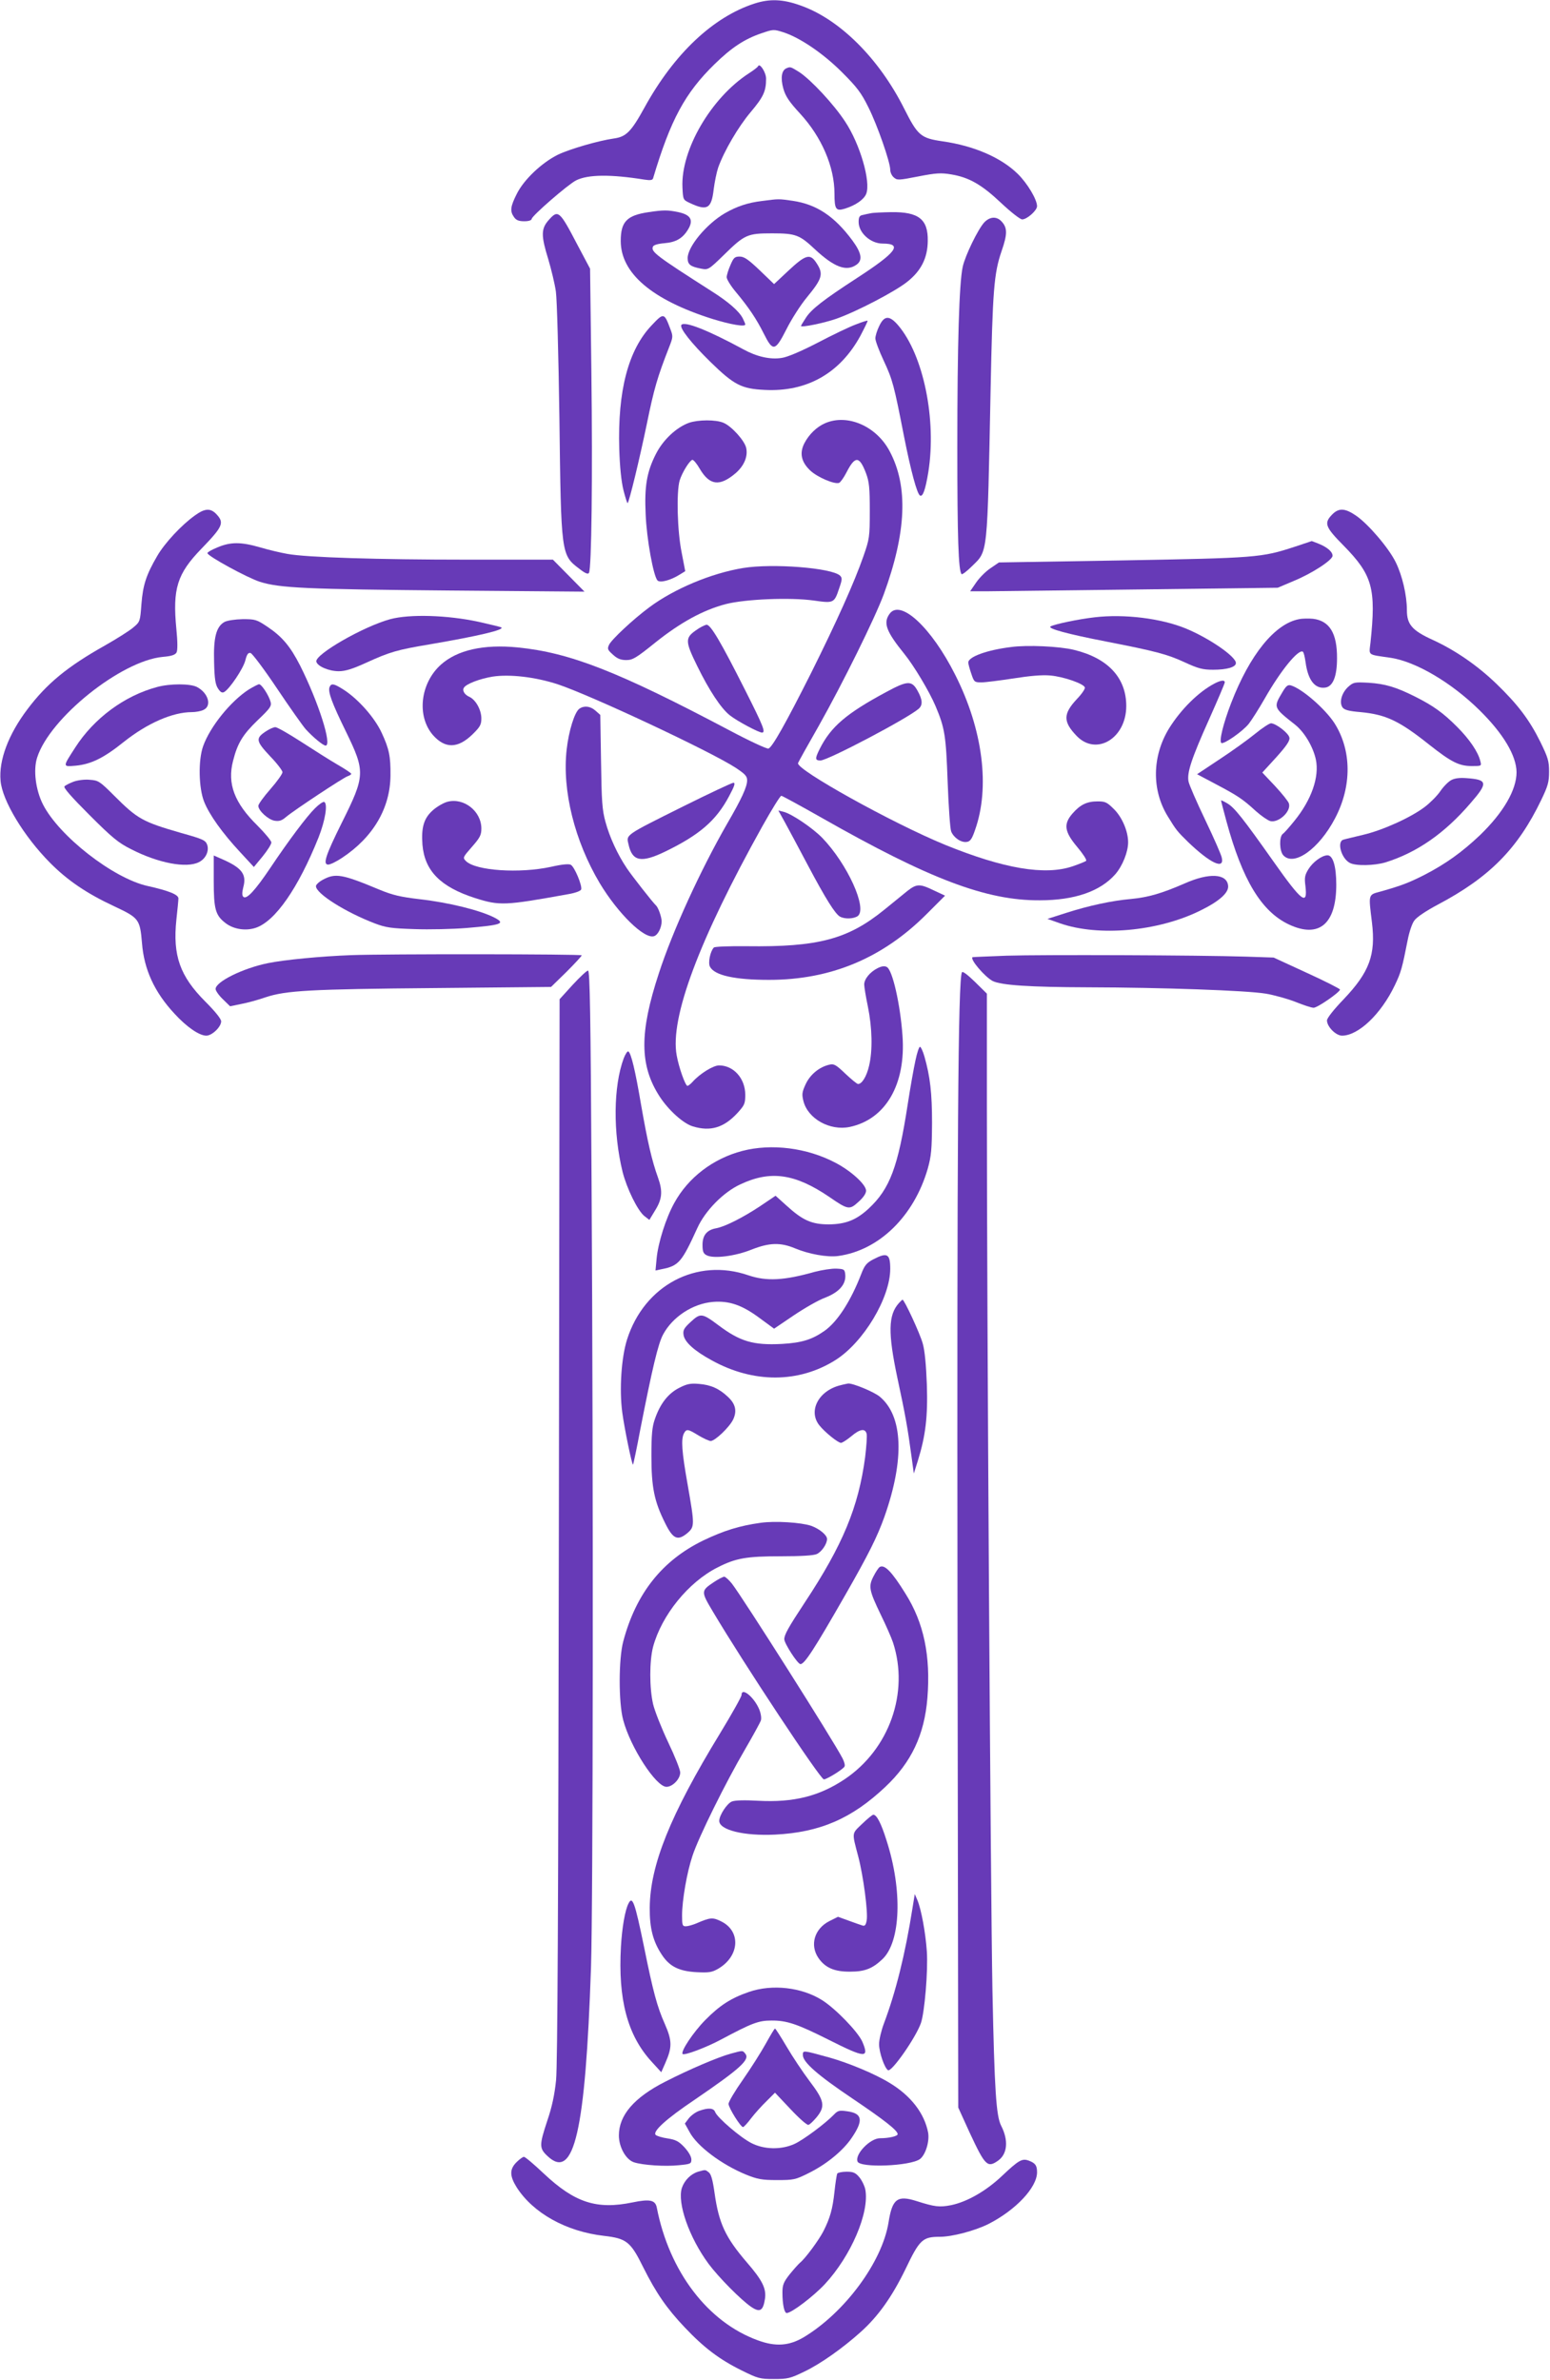 <?xml version="1.0" standalone="no"?>
<!DOCTYPE svg PUBLIC "-//W3C//DTD SVG 20010904//EN"
 "http://www.w3.org/TR/2001/REC-SVG-20010904/DTD/svg10.dtd">
<svg version="1.0" xmlns="http://www.w3.org/2000/svg"
 width="834pt" height="1280pt" viewBox="0 0 834 1280"
 preserveAspectRatio="xMidYMid meet">
<g transform="translate(0,1280) scale(0.1,-0.1)"
fill="#673ab7" stroke="none">
<path d="M4060 12781 c-223 -72 -433 -270 -592 -559 -72 -131 -99 -158 -166
-167 -83 -12 -235 -56 -300 -87 -87 -43 -183 -134 -221 -210 -35 -69 -38 -94
-15 -126 11 -16 25 -22 55 -22 24 0 39 5 40 13 1 16 195 185 239 207 64 32
186 33 367 4 32 -5 44 -3 47 7 94 315 172 459 331 614 91 89 162 136 255 167
59 20 63 21 113 5 89 -28 215 -113 318 -216 81 -81 103 -110 142 -189 48 -96
117 -294 117 -335 0 -13 8 -32 19 -41 18 -16 25 -16 132 5 97 19 123 20 177
11 96 -16 163 -54 268 -153 52 -49 103 -89 114 -89 26 0 80 48 80 71 0 36 -52
123 -104 174 -90 88 -236 151 -405 175 -117 17 -133 31 -206 176 -136 271
-349 482 -559 555 -95 34 -165 36 -246 10z"/>
<path d="M4079 12444 c-2 -5 -24 -22 -49 -38 -204 -132 -367 -412 -358 -613 3
-67 4 -68 38 -84 95 -45 118 -32 130 72 5 40 16 93 24 117 32 90 109 221 175
299 69 82 83 112 83 180 0 34 -35 87 -43 67z"/>
<path d="M4232 12433 c-27 -11 -33 -53 -17 -110 12 -42 32 -71 90 -134 116
-126 185 -286 185 -430 0 -86 8 -96 57 -81 57 18 102 49 114 80 25 65 -33 266
-113 387 -61 94 -185 226 -247 267 -47 29 -48 30 -69 21z"/>
<path d="M4100 11719 c-76 -9 -136 -29 -200 -66 -99 -58 -200 -180 -200 -241
0 -35 15 -46 73 -57 37 -7 40 -6 120 72 114 112 128 118 262 118 126 0 147 -8
229 -85 104 -97 170 -122 224 -84 35 24 28 63 -21 130 -97 131 -193 195 -322
214 -77 11 -73 11 -165 -1z"/>
<path d="M3490 11659 c-117 -17 -150 -51 -150 -155 0 -173 167 -316 492 -419
100 -31 178 -44 178 -30 0 4 -6 18 -14 34 -20 38 -77 88 -169 146 -296 189
-325 211 -314 238 3 9 26 16 62 19 63 5 100 27 129 77 28 48 12 76 -54 90 -57
12 -80 12 -160 0z"/>
<path d="M4685 11653 c-11 -2 -30 -6 -42 -9 -18 -3 -23 -11 -23 -38 0 -58 64
-116 129 -116 110 0 75 -47 -139 -186 -180 -117 -246 -168 -275 -215 -14 -21
-25 -40 -25 -42 0 -10 126 16 191 39 108 38 315 146 380 198 75 59 110 128
111 220 2 117 -49 157 -197 155 -49 -1 -99 -3 -110 -6z"/>
<path d="M2951 11615 c-40 -46 -40 -83 -1 -209 16 -54 35 -132 41 -174 6 -44
14 -333 19 -682 9 -733 9 -735 107 -809 32 -25 47 -31 52 -22 14 22 20 516 13
1081 l-7 555 -69 130 c-96 184 -103 189 -155 130z"/>
<path d="M5296 11604 c-34 -37 -103 -179 -116 -239 -19 -87 -29 -413 -29 -970
0 -489 6 -665 23 -683 4 -3 29 16 57 44 85 83 81 50 99 944 11 540 18 629 59
749 32 92 32 126 0 160 -27 29 -63 26 -93 -5z"/>
<path d="M3930 11374 c-11 -25 -20 -54 -20 -65 0 -11 22 -47 49 -79 70 -84
111 -145 151 -225 49 -98 61 -95 122 25 26 52 75 129 109 170 87 106 92 128
47 193 -31 43 -56 35 -144 -47 l-79 -74 -77 74 c-62 59 -84 74 -108 74 -27 0
-33 -6 -50 -46z"/>
<path d="M3507 11051 c-127 -133 -184 -353 -175 -665 3 -98 11 -176 23 -224
10 -39 20 -70 22 -68 9 9 64 236 104 429 38 186 56 248 119 409 22 56 22 59 6
101 -32 85 -35 86 -99 18z"/>
<path d="M4731 11047 c-12 -24 -21 -54 -21 -67 0 -13 20 -67 45 -120 48 -103
55 -130 109 -406 37 -187 70 -309 86 -319 15 -9 29 29 45 126 45 282 -26 629
-162 789 -47 55 -75 54 -102 -3z"/>
<path d="M4605 11055 c-33 -12 -125 -56 -205 -98 -91 -47 -164 -78 -194 -82
-62 -10 -135 7 -206 46 -192 104 -319 154 -334 131 -10 -17 53 -97 156 -198
128 -125 168 -145 292 -151 227 -12 405 89 515 290 23 44 41 80 39 82 -2 2
-30 -7 -63 -20z"/>
<path d="M3707 10526 c-68 -25 -139 -91 -178 -168 -49 -96 -62 -174 -55 -323
5 -132 42 -335 64 -357 14 -14 70 1 118 31 l31 19 -19 99 c-24 117 -29 327
-11 389 14 44 52 105 68 111 6 1 24 -20 40 -48 53 -90 107 -97 193 -24 46 40
67 90 57 136 -9 40 -79 117 -122 135 -41 18 -137 17 -186 0z"/>
<path d="M4440 10524 c-46 -20 -87 -60 -112 -108 -27 -53 -17 -100 31 -146 39
-37 131 -76 156 -67 8 4 25 28 39 55 47 92 70 91 106 -4 17 -46 20 -78 20
-202 0 -141 -2 -151 -34 -243 -49 -141 -144 -352 -282 -629 -136 -270 -208
-398 -229 -406 -8 -3 -103 41 -212 99 -598 316 -856 417 -1138 445 -183 18
-325 -14 -413 -93 -111 -100 -131 -277 -42 -379 65 -73 133 -72 211 3 42 41
49 53 49 87 0 46 -30 100 -64 116 -26 11 -40 34 -30 49 12 21 87 49 155 60 92
14 229 -2 349 -41 176 -58 821 -360 958 -449 51 -34 62 -45 62 -68 0 -35 -30
-100 -108 -234 -143 -249 -293 -576 -367 -804 -105 -319 -104 -495 4 -662 48
-74 128 -146 179 -161 95 -29 167 -7 240 72 38 42 42 50 42 98 0 88 -63 158
-141 158 -31 0 -103 -44 -143 -89 -11 -12 -23 -21 -27 -21 -11 0 -46 97 -58
164 -37 201 120 621 462 1234 50 89 95 162 101 162 5 0 102 -53 215 -117 582
-331 888 -447 1176 -445 187 0 325 48 406 140 39 45 69 120 69 172 0 59 -32
134 -75 177 -38 38 -47 43 -89 43 -57 0 -93 -17 -135 -65 -50 -57 -44 -98 25
-180 31 -37 53 -70 48 -75 -5 -4 -37 -17 -72 -29 -149 -51 -371 -13 -686 115
-283 116 -805 406 -792 440 3 8 53 98 112 201 130 231 300 575 349 706 122
333 133 581 32 770 -71 135 -227 203 -347 151z"/>
<path d="M1049 10028 c-73 -52 -163 -149 -203 -218 -59 -101 -77 -156 -85
-259 -7 -92 -7 -95 -43 -125 -19 -17 -89 -61 -154 -98 -201 -113 -312 -204
-416 -342 -103 -136 -155 -275 -145 -385 9 -107 126 -300 266 -441 94 -95 197
-165 347 -235 132 -62 137 -69 148 -197 11 -142 67 -264 175 -380 65 -71 133
-118 171 -118 31 0 80 47 80 77 0 13 -32 53 -85 106 -137 137 -176 248 -156
440 6 54 11 106 11 115 0 21 -54 42 -166 67 -185 41 -477 269 -563 439 -39 77
-53 185 -31 252 68 213 452 520 675 541 48 4 68 11 75 24 6 11 6 57 -1 126
-21 217 4 297 135 432 115 119 124 139 81 185 -32 34 -62 33 -116 -6z"/>
<path d="M7167 10032 c-44 -46 -37 -66 63 -167 155 -158 175 -230 144 -522 -8
-71 -19 -62 110 -81 135 -21 326 -133 477 -282 128 -126 198 -244 199 -333 0
-95 -70 -216 -196 -338 -97 -92 -185 -155 -299 -214 -85 -43 -124 -58 -237
-90 -67 -18 -65 -12 -46 -166 21 -174 -13 -267 -153 -414 -53 -55 -89 -101
-89 -113 0 -34 48 -82 81 -82 88 0 210 116 284 271 33 69 39 89 70 247 8 40
23 86 35 101 12 18 63 52 127 86 278 147 430 301 556 563 36 75 42 96 42 152
0 57 -6 76 -47 160 -59 119 -121 201 -237 313 -102 98 -219 179 -343 236 -110
50 -138 83 -138 159 0 81 -25 187 -60 258 -37 76 -148 206 -214 251 -60 41
-93 42 -129 5z"/>
<path d="M6965 9859 c-177 -58 -204 -60 -925 -73 l-665 -11 -44 -30 c-25 -16
-60 -51 -78 -77 l-33 -48 102 0 c57 1 429 5 828 10 l725 9 85 36 c100 41 210
113 210 136 0 21 -27 45 -73 64 -20 8 -38 15 -39 15 -2 -1 -43 -14 -93 -31z"/>
<path d="M1170 9856 c-30 -12 -54 -26 -54 -31 3 -17 214 -132 282 -154 107
-34 252 -40 1022 -47 l725 -6 -85 86 -85 86 -460 0 c-484 0 -867 12 -969 31
-34 6 -99 21 -146 35 -104 30 -159 30 -230 0z"/>
<path d="M3998 9745 c-171 -28 -371 -112 -504 -211 -89 -66 -204 -174 -217
-202 -10 -22 -8 -27 21 -53 24 -22 42 -29 72 -29 34 0 53 11 157 95 134 107
256 174 378 206 106 27 348 37 475 19 105 -15 109 -14 135 65 17 48 17 57 5
69 -44 42 -364 67 -522 41z"/>
<path d="M4786 9498 c-35 -49 -17 -95 80 -215 52 -64 135 -203 168 -281 50
-118 56 -159 65 -408 5 -131 13 -251 19 -266 14 -34 54 -61 84 -56 18 2 28 16
44 63 82 229 43 540 -106 835 -128 255 -296 411 -354 328z"/>
<path d="M2100 9470 c-144 -39 -405 -189 -398 -228 5 -25 67 -52 121 -52 35 0
73 12 146 45 129 59 167 70 346 100 257 44 397 77 383 90 -2 3 -58 16 -124 31
-168 36 -369 42 -474 14z"/>
<path d="M5890 9480 c-88 -10 -216 -37 -237 -49 -20 -11 91 -41 297 -81 267
-52 331 -69 422 -111 76 -35 99 -41 156 -41 74 0 122 14 122 36 0 35 -144 134
-270 186 -132 54 -330 79 -490 60z"/>
<path d="M6990 9470 c-130 -24 -265 -190 -366 -452 -42 -109 -66 -206 -52
-214 13 -8 113 61 147 103 15 19 54 80 86 136 86 151 181 267 205 252 5 -3 11
-29 15 -58 13 -95 50 -143 106 -135 41 6 63 60 63 157 1 135 -40 202 -129 213
-22 2 -56 2 -75 -2z"/>
<path d="M1208 9455 c-45 -25 -60 -85 -56 -217 2 -89 7 -120 21 -141 13 -20
22 -25 33 -19 29 16 103 126 114 170 8 32 15 43 28 40 9 -2 73 -87 142 -190
69 -103 139 -202 155 -220 40 -44 94 -88 107 -88 36 0 -38 233 -137 430 -53
104 -97 156 -176 209 -58 39 -66 41 -133 41 -42 -1 -82 -7 -98 -15z"/>
<path d="M3743 9409 c-57 -40 -56 -60 8 -190 64 -131 129 -230 177 -267 38
-30 154 -92 172 -92 21 0 7 35 -90 227 -131 260 -186 353 -208 353 -9 -1 -36
-14 -59 -31z"/>
<path d="M5440 9320 c-131 -16 -230 -53 -230 -83 0 -8 7 -34 16 -60 15 -45 17
-47 55 -47 21 0 98 10 171 21 88 14 155 20 199 16 71 -6 180 -44 186 -64 3 -7
-16 -35 -42 -62 -75 -80 -76 -122 -2 -199 106 -110 267 -13 267 161 0 152 -99
258 -282 302 -78 19 -251 27 -338 15z"/>
<path d="M6535 9124 c-86 -45 -181 -139 -245 -242 -91 -149 -94 -330 -7 -472
46 -75 50 -80 110 -139 119 -114 196 -150 181 -84 -3 16 -43 107 -89 203 -46
96 -87 190 -90 207 -9 47 15 121 111 335 46 103 84 192 84 198 0 14 -20 12
-55 -6z"/>
<path d="M4770 9079 c-216 -116 -299 -187 -359 -306 -27 -54 -26 -63 4 -63 39
0 470 227 528 278 23 20 21 49 -6 97 -31 56 -54 55 -167 -6z"/>
<path d="M7252 9104 c-34 -33 -47 -83 -28 -109 9 -13 35 -20 97 -25 137 -13
208 -47 369 -175 119 -94 161 -115 229 -115 53 0 53 0 46 27 -12 49 -58 117
-125 184 -75 75 -126 112 -225 162 -104 52 -161 69 -251 75 -78 4 -82 3 -112
-24z"/>
<path d="M845 9105 c-176 -47 -340 -169 -440 -325 -69 -107 -69 -104 3 -98 82
8 150 41 257 127 127 101 263 161 368 161 20 0 48 5 62 12 46 21 26 91 -35
123 -36 19 -146 19 -215 0z"/>
<path d="M1339 9092 c-99 -64 -209 -201 -246 -305 -27 -76 -24 -224 5 -298 28
-71 99 -170 195 -273 l73 -79 47 57 c26 32 47 65 47 75 0 9 -34 50 -75 91
-124 122 -163 225 -131 348 24 95 52 141 133 219 66 63 75 75 69 98 -9 34 -48
95 -62 95 -5 0 -30 -13 -55 -28z"/>
<path d="M1773 9104 c-9 -25 13 -85 88 -238 105 -216 105 -237 -22 -491 -88
-177 -103 -225 -73 -225 11 0 44 16 74 36 168 111 260 268 261 444 1 101 -7
142 -47 228 -37 81 -125 181 -204 232 -53 34 -68 37 -77 14z"/>
<path d="M6900 9077 c-49 -82 -49 -82 69 -175 50 -40 96 -118 111 -186 20 -94
-23 -218 -117 -333 -26 -32 -53 -63 -61 -68 -20 -16 -18 -92 3 -115 57 -62
192 34 278 198 92 174 90 367 -3 513 -50 77 -175 186 -235 203 -16 4 -25 -3
-45 -37z"/>
<path d="M3117 8988 c-26 -19 -57 -121 -68 -219 -25 -221 43 -492 178 -719 98
-163 240 -302 292 -285 21 6 41 46 41 80 0 23 -18 74 -30 85 -16 14 -131 161
-157 200 -50 74 -93 168 -115 249 -18 65 -21 112 -24 326 l-4 250 -26 23 c-28
25 -62 28 -87 10z"/>
<path d="M6754 8854 c-38 -31 -124 -93 -191 -137 l-122 -81 102 -54 c117 -62
143 -79 214 -144 29 -26 64 -50 78 -54 45 -11 114 53 100 95 -3 11 -37 53 -74
93 l-69 73 75 82 c54 60 74 89 71 105 -3 24 -72 77 -99 78 -9 0 -47 -25 -85
-56z"/>
<path d="M1436 8870 c-63 -40 -61 -54 19 -139 36 -37 65 -76 65 -84 0 -9 -29
-50 -65 -91 -36 -41 -65 -81 -65 -90 0 -26 53 -74 87 -80 25 -4 39 0 62 20 44
37 309 212 331 219 11 4 20 9 20 13 0 4 -33 26 -73 49 -40 23 -128 79 -196
123 -68 44 -131 80 -140 79 -9 0 -29 -9 -45 -19z"/>
<path d="M7808 8604 c-15 -8 -41 -34 -58 -59 -17 -25 -55 -63 -84 -85 -75 -57
-228 -126 -332 -150 -49 -12 -97 -23 -106 -26 -36 -11 -11 -101 35 -125 31
-17 132 -15 192 3 169 53 317 155 457 318 96 110 93 127 -22 135 -36 3 -65 -1
-82 -11z"/>
<path d="M396 8596 c-21 -8 -43 -19 -49 -25 -7 -7 36 -56 134 -154 122 -122
156 -150 224 -184 146 -75 298 -104 365 -70 37 18 56 60 45 93 -9 25 -22 31
-140 64 -208 60 -235 75 -361 201 -77 77 -85 82 -130 85 -28 3 -66 -2 -88 -10z"/>
<path d="M3678 8464 c-319 -159 -309 -152 -296 -206 20 -91 68 -100 195 -39
186 90 276 167 346 299 29 54 35 72 23 72 -8 0 -129 -57 -268 -126z"/>
<path d="M2408 8488 c-20 -5 -55 -25 -77 -44 -50 -43 -65 -93 -58 -187 12
-141 97 -227 283 -287 133 -42 159 -41 502 21 36 6 66 17 69 25 7 20 -36 123
-56 133 -10 6 -50 2 -106 -11 -170 -37 -406 -21 -458 31 -18 18 -17 20 32 76
44 50 51 64 51 99 0 93 -94 167 -182 144z"/>
<path d="M6570 8495 c0 -3 13 -53 29 -112 86 -316 188 -485 336 -555 162 -76
255 2 255 214 0 99 -18 158 -47 158 -30 0 -79 -36 -103 -75 -19 -31 -22 -45
-16 -90 13 -109 -19 -85 -170 129 -166 235 -212 293 -250 315 -18 11 -34 18
-34 16z"/>
<path d="M1695 8453 c-43 -42 -141 -172 -242 -323 -81 -120 -127 -170 -144
-153 -7 7 -7 22 0 51 19 69 -7 104 -111 150 l-48 21 0 -135 c0 -154 9 -187 64
-229 43 -33 108 -43 162 -25 105 35 229 214 338 486 36 91 51 183 30 191 -6 2
-28 -13 -49 -34z"/>
<path d="M4223 8378 c19 -35 74 -137 122 -228 98 -185 149 -266 175 -280 26
-14 73 -12 95 3 54 40 -55 280 -191 421 -53 54 -164 129 -208 140 l-28 7 35
-63z"/>
<path d="M1738 8069 c-21 -11 -38 -27 -38 -35 0 -40 159 -140 316 -200 60 -23
89 -27 214 -31 80 -3 206 0 280 6 190 16 212 24 150 56 -76 39 -244 81 -403
99 -102 12 -145 22 -215 51 -201 84 -237 90 -304 54z"/>
<path d="M6375 8049 c-124 -54 -196 -75 -290 -84 -102 -9 -224 -35 -349 -75
l-100 -32 68 -24 c207 -72 524 -44 751 67 105 51 158 98 153 136 -7 65 -102
70 -233 12z"/>
<path d="M4882 8008 c-22 -18 -77 -63 -123 -100 -197 -160 -356 -202 -742
-197 -93 1 -171 -2 -176 -7 -20 -21 -32 -83 -21 -103 24 -47 134 -71 318 -71
331 0 610 116 847 353 l100 100 -60 28 c-76 37 -93 36 -143 -3z"/>
<path d="M1890 7663 c-163 -6 -360 -25 -448 -43 -134 -27 -282 -100 -282 -139
0 -9 17 -34 39 -55 l39 -38 58 12 c33 6 92 22 132 36 111 37 238 44 917 50
l620 6 83 81 c45 45 82 85 82 89 0 7 -1056 8 -1240 1z"/>
<path d="M5415 7660 c-99 -4 -181 -7 -182 -8 -16 -10 66 -106 108 -128 46 -23
200 -33 514 -34 398 -1 853 -17 955 -34 47 -8 119 -28 162 -45 42 -17 85 -31
96 -31 21 0 142 84 142 98 0 4 -80 45 -179 90 l-178 82 -149 5 c-255 8 -1100
11 -1289 5z"/>
<path d="M4722 7593 c-40 -20 -72 -58 -72 -88 0 -13 9 -67 20 -120 23 -113 26
-235 6 -318 -13 -56 -38 -97 -59 -97 -6 0 -36 25 -68 55 -50 48 -62 55 -86 49
-54 -12 -104 -53 -128 -105 -20 -43 -21 -55 -12 -91 24 -95 142 -161 249 -139
194 41 303 230 284 491 -12 170 -54 353 -84 369 -12 7 -28 5 -50 -6z"/>
<path d="M3081 7503 l-70 -77 -4 -2851 c-3 -2034 -7 -2882 -15 -2963 -8 -78
-22 -144 -47 -217 -44 -133 -44 -149 1 -191 143 -135 204 133 234 1016 11 331
13 2588 3 4228 -5 897 -9 1132 -19 1132 -7 0 -44 -35 -83 -77z"/>
<path d="M5176 7571 c-21 -34 -27 -920 -24 -3420 l4 -2686 61 -134 c84 -180
96 -192 154 -151 50 36 56 109 16 187 -27 52 -36 189 -47 728 -10 522 -30
3667 -30 4755 l0 606 -64 63 c-38 37 -66 59 -70 52z"/>
<path d="M4926 7098 c-9 -40 -28 -147 -42 -238 -52 -337 -96 -454 -210 -560
-67 -62 -124 -84 -214 -85 -92 0 -140 21 -227 100 l-60 54 -83 -56 c-92 -61
-188 -110 -237 -119 -50 -9 -73 -38 -73 -89 0 -35 4 -47 22 -56 37 -20 154 -5
241 30 96 38 156 40 235 7 74 -31 174 -49 232 -41 220 30 408 214 482 470 19
68 22 104 23 245 0 161 -10 249 -41 358 -8 28 -19 52 -24 52 -5 0 -16 -33 -24
-72z"/>
<path d="M3356 7108 c-56 -151 -58 -399 -6 -611 23 -90 81 -209 118 -238 l26
-20 29 48 c40 63 44 105 18 178 -34 94 -57 196 -91 390 -32 189 -54 280 -69
290 -5 3 -16 -14 -25 -37z"/>
<path d="M3994 6610 c-157 -41 -291 -143 -366 -280 -45 -81 -87 -214 -95 -299
l-6 -64 33 7 c92 18 108 37 192 221 42 93 140 193 231 235 163 77 295 58 480
-68 100 -69 108 -70 156 -26 26 23 41 45 41 60 0 33 -80 106 -164 150 -153 81
-345 105 -502 64z"/>
<path d="M4699 6027 c-36 -19 -47 -32 -65 -79 -56 -145 -128 -257 -198 -306
-67 -47 -123 -64 -229 -70 -154 -8 -225 13 -342 101 -87 65 -96 66 -148 18
-37 -34 -43 -45 -39 -71 6 -38 57 -85 153 -137 223 -123 467 -122 664 2 151
95 295 335 295 491 0 81 -16 90 -91 51z"/>
<path d="M4385 5960 c-166 -47 -260 -52 -358 -19 -278 96 -560 -53 -653 -345
-31 -98 -42 -269 -26 -391 12 -90 53 -287 58 -282 2 2 20 86 39 188 65 331 96
462 123 512 51 95 160 166 268 175 88 7 157 -17 250 -86 l79 -58 105 71 c58
39 134 83 170 96 75 29 113 72 108 124 -3 28 -6 30 -48 32 -25 1 -76 -7 -115
-17z"/>
<path d="M4837 5792 c-58 -64 -60 -160 -8 -405 42 -195 55 -268 75 -417 l13
-95 22 70 c41 132 54 236 48 410 -4 103 -11 181 -22 219 -14 52 -99 236 -109
236 -1 0 -10 -8 -19 -18z"/>
<path d="M3653 5335 c-58 -30 -101 -84 -130 -169 -14 -40 -18 -82 -18 -196 0
-168 15 -244 73 -360 43 -88 68 -99 121 -55 39 34 39 43 1 260 -32 180 -36
244 -20 276 14 25 21 24 78 -11 27 -16 57 -30 66 -30 23 0 101 74 121 116 21
45 13 83 -28 121 -46 44 -92 65 -156 70 -47 4 -65 0 -108 -22z"/>
<path d="M4523 5350 c-117 -28 -176 -137 -115 -215 29 -37 101 -95 117 -95 7
0 32 16 55 35 47 40 75 44 83 14 3 -11 -1 -68 -8 -126 -36 -269 -120 -472
-325 -782 -89 -135 -110 -173 -110 -197 0 -23 72 -134 87 -134 22 0 73 78 243
375 124 217 170 309 209 418 109 309 100 542 -26 646 -32 26 -146 73 -170 70
-4 -1 -22 -4 -40 -9z"/>
<path d="M4093 4610 c-115 -16 -198 -42 -309 -95 -220 -107 -361 -283 -430
-541 -26 -95 -26 -331 -1 -424 39 -148 177 -360 233 -360 33 0 74 42 74 77 0
15 -29 88 -65 163 -35 74 -72 167 -81 205 -20 87 -20 231 0 308 46 170 190
348 347 427 98 50 155 60 341 60 108 0 176 4 193 12 26 12 55 54 55 81 0 21
-41 55 -86 71 -53 18 -193 27 -271 16z"/>
<path d="M4733 4372 c-6 -4 -21 -26 -33 -50 -28 -54 -24 -75 39 -206 27 -55
57 -123 66 -150 88 -269 -20 -574 -260 -735 -138 -92 -275 -126 -465 -116 -72
4 -125 3 -142 -4 -26 -10 -68 -74 -68 -104 0 -49 131 -82 300 -74 242 12 413
86 594 257 140 132 210 280 226 478 18 226 -19 404 -118 561 -73 118 -113 159
-139 143z"/>
<path d="M3841 4291 c-70 -47 -70 -50 -5 -159 167 -281 578 -902 597 -902 15
0 102 53 111 69 4 6 -1 25 -10 43 -49 96 -539 868 -596 941 -16 20 -35 37 -41
37 -7 0 -32 -13 -56 -29z"/>
<path d="M3990 3684 c0 -9 -52 -102 -116 -207 -268 -439 -376 -708 -378 -937
-1 -111 18 -182 65 -253 42 -64 93 -89 189 -94 64 -3 81 -1 115 19 114 67 123
201 16 254 -46 23 -59 22 -133 -10 -21 -9 -47 -16 -58 -16 -18 0 -20 6 -20 58
0 81 26 232 56 321 32 99 181 399 282 571 43 74 82 145 86 157 4 12 0 38 -9
60 -28 66 -95 121 -95 77z"/>
<path d="M4639 2991 c-57 -55 -56 -43 -21 -176 27 -102 54 -304 45 -345 -4
-23 -10 -30 -22 -26 -9 3 -42 14 -74 26 l-58 21 -46 -23 c-81 -41 -107 -129
-59 -199 36 -52 86 -74 171 -73 78 0 119 16 173 67 99 94 109 370 22 639 -29
93 -53 138 -71 138 -5 0 -32 -22 -60 -49z"/>
<path d="M4910 2539 c-40 -253 -91 -455 -154 -622 -14 -37 -26 -87 -26 -111 0
-44 29 -128 48 -140 19 -12 149 174 177 253 20 57 39 282 32 386 -7 101 -30
226 -51 276 l-14 32 -12 -74z"/>
<path d="M3382 2563 c-19 -36 -35 -130 -41 -233 -16 -283 35 -476 164 -617
l53 -58 22 50 c37 84 37 119 -3 210 -41 92 -63 173 -112 416 -49 238 -62 274
-83 232z"/>
<path d="M4030 2087 c-96 -33 -157 -72 -235 -151 -65 -66 -134 -170 -122 -183
10 -9 129 36 207 78 165 88 201 102 270 102 83 1 141 -19 310 -104 197 -99
218 -100 180 -10 -24 54 -144 178 -217 224 -110 69 -268 87 -393 44z"/>
<path d="M4120 1808 c-25 -45 -80 -132 -122 -192 -43 -61 -78 -120 -78 -131 0
-21 65 -125 78 -125 4 0 24 21 44 48 20 26 57 67 83 92 l45 45 84 -89 c46 -49
89 -87 96 -84 8 2 27 21 44 41 48 59 42 89 -37 193 -37 49 -93 133 -124 186
-32 54 -60 98 -63 98 -3 0 -25 -37 -50 -82z"/>
<path d="M3932 1755 c-69 -19 -222 -84 -353 -151 -167 -85 -249 -180 -249
-289 0 -62 37 -129 80 -144 47 -16 170 -24 244 -16 62 6 66 8 66 31 0 15 -15
41 -37 65 -31 33 -47 41 -91 48 -29 4 -58 13 -64 19 -18 18 56 86 211 190 243
166 298 215 271 247 -15 18 -11 18 -78 0z"/>
<path d="M4320 1747 c0 -38 80 -108 266 -233 169 -114 244 -172 244 -192 0
-11 -47 -22 -95 -22 -53 0 -136 -86 -121 -125 13 -36 284 -25 336 13 30 23 52
94 44 142 -20 104 -93 199 -208 268 -78 48 -220 107 -323 136 -145 40 -143 40
-143 13z"/>
<path d="M3761 1447 c-19 -7 -43 -25 -55 -40 l-21 -28 25 -45 c40 -76 171
-175 305 -230 60 -24 84 -29 165 -29 91 0 100 2 170 37 96 47 186 121 232 189
65 95 59 133 -24 144 -41 6 -50 4 -70 -17 -47 -49 -167 -138 -214 -159 -71
-32 -163 -30 -231 5 -58 29 -184 137 -195 167 -8 22 -37 24 -87 6z"/>
<path d="M2779 1171 c-38 -38 -37 -74 1 -135 89 -139 267 -238 470 -261 121
-14 143 -31 211 -169 69 -138 127 -222 223 -323 103 -109 186 -172 305 -231
89 -44 99 -47 175 -47 74 0 88 3 166 41 87 42 204 125 300 211 95 85 169 189
242 339 76 159 92 174 185 174 66 0 187 32 260 68 148 75 263 197 263 279 0
36 -9 49 -43 62 -37 14 -54 5 -147 -83 -85 -80 -186 -138 -273 -156 -62 -12
-88 -9 -185 22 -104 33 -131 12 -151 -114 -34 -213 -235 -485 -456 -618 -79
-47 -152 -52 -247 -17 -270 98 -477 370 -544 714 -8 41 -38 47 -130 28 -193
-40 -311 -2 -478 155 -53 50 -100 90 -107 90 -6 0 -24 -13 -40 -29z"/>
<path d="M3756 1120 c-39 -12 -73 -46 -87 -87 -26 -81 39 -267 144 -409 52
-70 174 -194 229 -231 47 -32 64 -21 74 43 8 55 -13 99 -98 197 -115 134 -150
209 -173 371 -10 72 -19 104 -32 113 -19 15 -17 14 -57 3z"/>
<path d="M4505 1110 c-3 -6 -10 -50 -15 -98 -10 -92 -23 -140 -60 -213 -25
-48 -97 -146 -126 -169 -9 -8 -35 -37 -56 -63 -32 -41 -38 -56 -38 -97 0 -63
10 -110 23 -110 26 0 143 89 205 155 141 152 241 385 218 509 -4 20 -18 49
-32 66 -21 25 -33 30 -69 30 -24 0 -47 -5 -50 -10z"/>
</g>
</svg>
